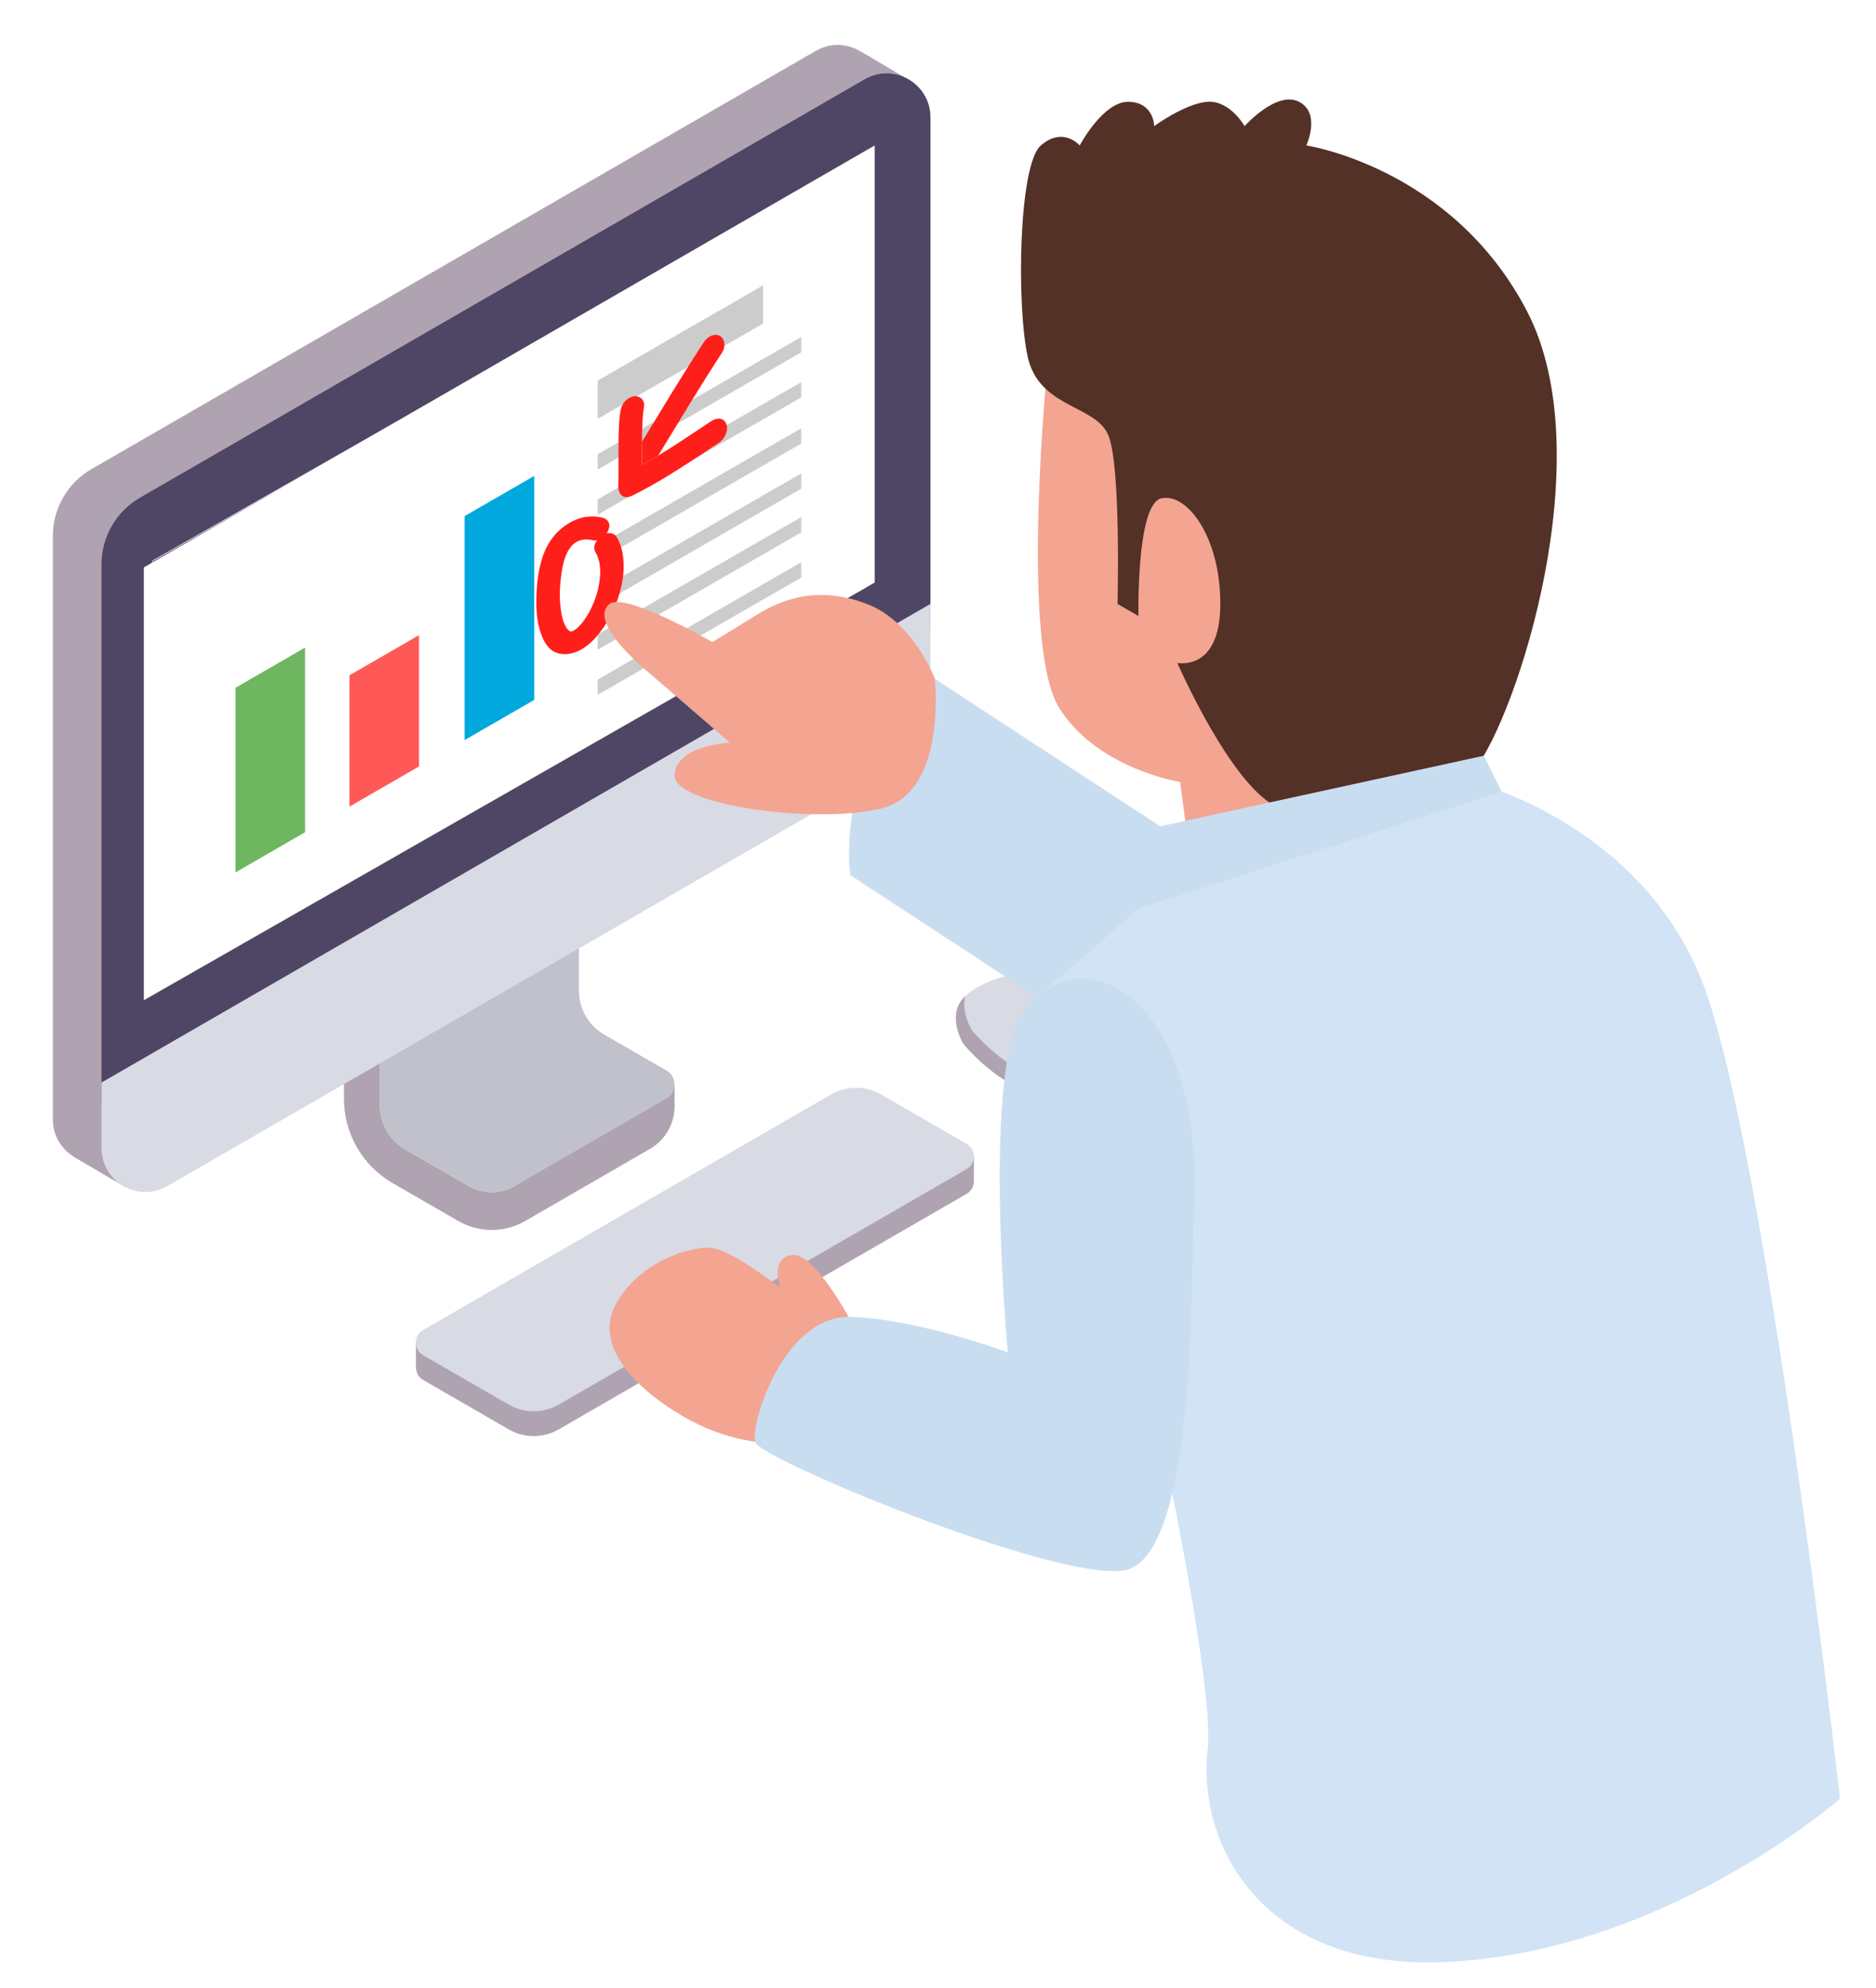 <?xml version="1.0" encoding="utf-8"?>
<!-- Generator: Adobe Illustrator 16.0.0, SVG Export Plug-In . SVG Version: 6.00 Build 0)  -->
<!DOCTYPE svg PUBLIC "-//W3C//DTD SVG 1.0//EN" "http://www.w3.org/TR/2001/REC-SVG-20010904/DTD/svg10.dtd">
<svg version="1.0" id="Layer_1" xmlns="http://www.w3.org/2000/svg" xmlns:xlink="http://www.w3.org/1999/xlink" x="0px" y="0px"
	 width="266.887px" height="282.758px" viewBox="0 0 266.887 282.758" enable-background="new 0 0 266.887 282.758"
	 xml:space="preserve">
<symbol  id="New_Symbol_2" viewBox="-586.975 -549.918 1173.949 1099.836">
	<polyline fill="none" points="560.796,179.181 467.31,233.155 467.31,100.355 560.796,46.372 560.796,179.181 	"/>
	<polygon fill="none" points="221.22,-405.416 586.975,-194.243 -77.125,189.236 -442.903,-21.946 	"/>
	<path fill="#D8DAE4" d="M-84.093-23.044c0,0-16.894-21.001-38.451-27.848c-21.565-6.82-59.073-14.339-72.194,7.223
		c-13.128,21.575-3.205,41.412,21.375,56.338c24.563,14.937,75.015,5.969,89.271-9.455C-74.38-7.299-84.093-23.044-84.093-23.044"/>
	<path fill="#B0A3B1" d="M-127.223-42.843c21.566,6.855,38.438,27.847,38.438,27.847s5.932,9.825,3.677,19.129l1.015-0.919
		c9.712-10.513,0-26.258,0-26.258s-16.894-20.996-38.451-27.848c-21.565-6.82-59.073-14.339-72.194,7.223
		c-1.233,2.044-2.072,4.038-2.914,6.056C-183.331-56.347-147.987-49.434-127.223-42.843"/>
	<path fill="#B0A3B1" d="M-79.798-91.099l42.94,24.793c8.863,5.131,19.794,5.131,28.669,0l199.833-115.375l38.315-12.781v-14.499
		l-0.069,0.027c-0.091-2.705-1.418-5.383-4.091-6.921l-49.072-28.33c-8.884-5.135-19.804-5.135-28.687,0L-85.953-109.097
		c-2.773,1.596-4.16,4.416-4.16,7.227v14.239L-79.798-91.099"/>
	<path fill="#D8DAE4" d="M225.798-187.184L-8.188-52.074c-8.875,5.112-19.806,5.112-28.669,0L-85.953-80.42
		c-5.554-3.208-5.554-11.241,0-14.464L148.04-229.966c8.883-5.131,19.803-5.131,28.687,0l49.072,28.33
		C231.36-198.424,231.36-190.393,225.798-187.184"/>
	<path fill="#B0A3B1" d="M-55.125,528.537l29.069,17.133l0.059-0.068c7.522,4.977,17.546,6.104,26.456,0.966l415.673-239.993
		c13.671-7.893,22.082-22.46,22.082-38.237V-66.47c0-9.197-4.801-16.643-11.552-21.021l0.068-0.084l-30.095-17.614l-23.178,32.504
		L-15.232,151.724c-13.664,7.882-22.075,22.451-22.075,38.218V503.54L-55.125,528.537"/>
	<path fill="#B0A3B1" d="M250.563,46.13V-58.443c0-10.399-5.54-19.984-14.544-25.192l-36.087-20.841
		c-8.331-4.814-18.614-4.814-26.946,0L81.572-46.37v-12.556c0-10.04,5.359-19.305,14.052-24.335l71.582-41.382
		c11.901-6.876,26.597-6.896,38.5,0l37.597,21.717c17.286,9.974,27.938,28.417,27.938,48.374v115.56L250.563,46.13"/>
	<path fill="#C1C1CC" d="M86.182-38.387l35.72,20.624c9.003,5.213,14.545,14.815,14.545,25.217v104.559L250.563,46.13V-58.433
		c0-10.392-5.54-20.015-14.544-25.217l-36.104-20.838c-8.313-4.805-18.588-4.805-26.91,0L86.182-54.374
		C80.031-50.81,80.031-41.933,86.182-38.387"/>
	<path fill="#4F4665" d="M410.315,251.977V-58.535L-65.2,216.003v292.396c0,19.389,20.981,31.5,37.762,21.797l415.701-239.983
		C401.893,282.33,410.315,267.751,410.315,251.977"/>
	<polyline fill="#FFFFFF" points="386.03,250.229 386.03,1.968 -33.212,241.544 -33.212,492.266 386.03,250.229 	"/>
	<path fill="#D8DAE4" d="M410.315-82.834c0-19.369-20.98-31.491-37.766-21.8L-43.124,135.361
		c-13.669,7.884-22.076,22.454-22.076,38.22v55.708L410.315-45.245V-82.834"/>
	<polyline fill="#6EB65F" points="293.545,98.334 333.447,75.29 333.447,181.188 293.545,204.232 293.545,98.334 	"/>
	<polyline fill="#FF5957" points="228.168,136.073 268.091,113.027 268.091,188.349 228.168,211.399 228.168,136.073 	"/>
	<polyline fill="#00A8DE" points="162.091,174.227 202.004,151.183 202.004,279.666 162.091,302.71 162.091,174.227 	"/>
	<g>
		<polyline fill="#CCCCCC" points="8.918,321.28 125.669,254.024 125.669,262.783 8.918,330.041 8.918,321.28 		"/>
		<polyline fill="#CCCCCC" points="30.838,390.081 125.669,335.468 125.669,357.393 30.838,411.994 30.838,390.081 		"/>
		<polyline fill="#CCCCCC" points="8.918,373.632 125.669,306.374 125.669,315.146 8.918,382.399 8.918,373.632 		"/>
		<polyline fill="#CCCCCC" points="8.918,347.743 125.669,280.472 125.669,289.237 8.918,356.511 8.918,347.743 		"/>
		<polyline fill="#CCCCCC" points="8.918,295.381 125.669,228.107 125.669,236.873 8.918,304.146 8.918,295.381 		"/>
		<polyline fill="#CCCCCC" points="8.918,270.315 125.669,203.04 125.669,211.83 8.918,279.088 8.918,270.315 		"/>
		<polyline fill="#CCCCCC" points="8.918,244.418 125.669,177.151 125.669,185.919 8.918,253.186 8.918,244.418 		"/>
	</g>
	<path fill="#C9DDF0" d="M-239.964,73.621l172.236,112.721c0,0,33.099-22.597,42.763-56.357c9.643-33.755,5.632-56.362,5.632-56.362
		L-184.52-34.397L-239.964,73.621"/>
	<path fill="#F3A592" d="M-131.411,355.309c0,0,14.118-149.649-7.303-185.047c-21.438-35.403-69.709-43.125-69.709-43.125
		l-8.155-61.453l-136.527,46.328c0,0,30.663,207.891,99.632,243.297C-184.519,390.718-131.411,355.309-131.411,355.309"/>
	<path fill="#533127" d="M-184.519,222.359l11.995,6.93c0,0-2.102,79.904,5.406,97.063c7.506,17.168,39.685,15.376,46.126,44.698
		c6.443,29.313,5.313,110.12-7.534,121.215c-12.85,11.098-22.306,0-22.306,0s-13.462,25.426-28.087,25.047
		c-14.624-0.395-14.624-13.949-14.624-13.949s-17.564,12.879-30.434,13.949c-12.868,1.069-21.446-13.949-21.446-13.949
		s-18.247,20.491-31.128,13.998c-12.863-6.485-4.28-25.096-4.28-25.096s-83.682-12.508-126.596-95.1
		c-42.912-82.618,5.735-231.736,30.037-262.854c24.284-31.093,95.468-36.466,120.163-17.159
		c24.667,19.318,50.411,78.313,50.411,78.313s-24.662-5.302-24.662,33.822c0,39.123,19.378,63.803,33.825,60.577
		C-183.21,286.659-184.519,222.359-184.519,222.359"/>
	<path fill="#F3A592" d="M-19.333-181.607c0,0,20.866,39.346,33.677,37.444c12.796-1.9,6.633-18.692,6.633-18.692
		s26.075,20.114,37.928,22.487c11.853,2.368,44.092-7.588,56.888-33.176c12.801-25.609-17.526-51.687-43.146-65.438
		c-25.595-13.747-48.191-13.11-48.191-13.11L-19.333-181.607"/>
	<path fill="#D1E3F5" d="M-128.525,5.631l-76.406,66.79l-171.377,54.717c0,0-94.578-22.955-130.966-112.869
		c-36.396-89.892-79.7-470.286-79.7-470.286s102.017-89.482,229.229-93.778c102.951-3.479,139.7,68.159,133.525,122.051
		C-230.407-373.854-155.375-44.01-128.525,5.631"/>
	<path fill="#C9DDF0" d="M-109.55-200.011c0,0,15.395,167.124-10.113,197.186c-37.417,44.144-100.056,0.697-96.802-105.745
		c1.734-57.042-0.654-211.386,40.96-216.63c41.603-5.22,207.54,63.91,210.754,73.565c3.217,9.656-16.081,73.088-54.697,71.955
		C-58.075-180.819-109.55-200.011-109.55-200.011"/>
	<polyline fill="#C9DDF0" points="-392.832,121.692 -382.631,142.214 -197.651,101.869 -184.519,54.584 -392.832,121.692 	"/>
	<g id="XMLID_1_">
		<g>
			<g enable-background="new    ">
				<g>
					<defs>
						<polygon id="SVGID_1_" points="-28.46,238.902 -23.683,484.663 381.276,254.011 376.499,8.249 						"/>
					</defs>
					<clipPath id="SVGID_2_">
						<use xlink:href="#SVGID_1_"  overflow="visible"/>
					</clipPath>
					<g clip-path="url(#SVGID_2_)">
						<g>
							<g>
								<g>
									<path fill="#FFFFFF" d="M-28.178,239.186l4.761,244.875l404.41-230.339L376.231,8.847L-28.178,239.186 M381.276,254.012
										L-23.683,484.663l-4.779-245.761L376.499,8.25L381.276,254.012"/>
									<path fill="#FF1F1A" d="M61.379,382.67c-2.08,1.186-4.244,1.242-5.887,0.345c-2.11-1.169-3.85-5.438-1.044-9.743
										c12.445-19.078,24.426-39.095,36.506-58.879c0.21-0.127,0.42-0.254,0.63-0.38c1.053-0.633,2.105-1.259,3.163-1.878
										c0.249-0.142,2.034-1.165,0.405-0.237c0.353-0.201,0.706-0.401,1.053-0.601c1.357-0.767,2.714-1.517,4.071-2.248
										c-0.022,4.429-0.001,8.835-0.017,13.261c-11.646,19.095-23.216,38.373-35.219,56.766
										C63.951,380.743,62.683,381.927,61.379,382.67"/>
									<path fill="#FF1F1A" d="M107.603,347.416c-0.968,0.551-1.925,0.872-2.724,0.985c-2.338,0.327-6.598-1.042-5.703-6.544
										c0.474-2.908,0.696-5.757,0.846-8.59c0.096-1.797,0.15-3.579,0.189-5.345c0.009-0.361,0.015-0.724,0.021-1.083
										c-0.002,0.151-0.003,0.229-0.004,0.229c0,0,0.003-0.242,0.01-0.728c0.013-0.971,0.015-1.935,0.017-2.899
										c0.002-0.377,0.003-0.754,0.005-1.132c0.016-4.425-0.005-8.832,0.017-13.261c-1.357,0.731-2.714,1.481-4.071,2.248
										c-0.347,0.198-0.7,0.399-1.053,0.601c1.629-0.928-0.156,0.097-0.405,0.238c-1.058,0.619-2.11,1.244-3.163,1.877
										c-0.21,0.126-0.42,0.253-0.63,0.38c-1.894,1.146-3.788,2.315-5.677,3.505c-8.182,5.146-16.34,10.673-24.507,16.095
										c-0.219,0.146-0.444,0.284-0.671,0.414c-3.026,1.724-6.607,1.866-8.152-1.805c-1.567-3.724,1.119-8.806,3.792-10.578
										c12.59-8.362,25.19-16.88,37.822-24.074c4.253-2.423,8.508-4.694,12.77-6.761c3.46-1.687,7.704-0.292,7.528,6.016
										c-0.022,0.733-0.04,1.456-0.057,2.187c-0.007,0.333-0.014,0.66-0.02,0.988c0.001,0.022-0.002,0.273-0.01,0.752
										c-0.023,2.018-0.026,4.021-0.024,6.021c-0.006,3.983,0.013,7.959-0.009,11.951c-0.042,6.718,0.021,13.775-1.131,20.867
										C111.986,343.791,109.768,346.183,107.603,347.416"/>
									<path fill="#FF1F1A" d="M139.914,213.688c0.098-0.021,0.189-0.042,0.274-0.062
										C140.095,213.647,140.004,213.667,139.914,213.688 M140.46,213.47c0.105,0.006,0.204,0.012,0.295,0.017
										C140.655,213.479,140.558,213.475,140.46,213.47 M141.024,213.501c0.067,0.003,0.129,0.006,0.186,0.01
										c-0.011-0.005-0.022-0.009-0.032-0.014C141.126,213.498,141.074,213.499,141.024,213.501 M141.245,213.513
										c0.371,0.018,0.517,0.02,0.525,0.014c0.013-0.007-0.272-0.028-0.568-0.028C141.216,213.503,141.23,213.507,141.245,213.513
										 M141.579,213.622c0.076,0.025,0.138,0.044,0.186,0.061c-0.003-0.003-0.007-0.007-0.01-0.01
										C141.701,213.656,141.642,213.64,141.579,213.622 M141.907,213.726c0.008,0.002,0.012,0.003,0.012,0.002
										c0.001,0-0.007-0.003-0.02-0.007C141.902,213.723,141.904,213.725,141.907,213.726 M141.121,262.04
										c-0.055,0.062-0.105,0.117-0.153,0.169C141.02,262.153,141.069,262.097,141.121,262.04 M139.85,263.439
										c-0.007,0.004-0.132,0.104-0.457,0.375C139.622,263.633,139.859,263.434,139.85,263.439 M135.375,265.895
										c0.306-0.099,0.611-0.207,0.917-0.315c0.31-0.115,1.247-0.573,1.584-0.726c0.407-0.251,0.814-0.526,1.219-0.813
										c0.04-0.027,0.088-0.063,0.141-0.104c0.321-0.285,0.639-0.593,0.957-0.906c0.163-0.163,0.324-0.331,0.484-0.502
										c0.142-0.164,0.309-0.359,0.404-0.482c0.583-0.759,1.128-1.604,1.661-2.486c0.042-0.071,0.079-0.132,0.111-0.186
										c0.007-0.013,0.014-0.026,0.021-0.042c0.248-0.492,0.479-1.009,0.71-1.525c0.563-1.26,1.035-2.602,1.47-3.954
										c0.03-0.094,0.056-0.175,0.079-0.244c0.013-0.054,0.027-0.115,0.044-0.187c0.117-0.477,0.223-0.965,0.329-1.443
										c0.211-0.977,0.397-1.96,0.577-2.943c0.393-2.184,0.681-4.367,0.906-6.521c0.212-2.04,0.335-4.054,0.407-6.046
										c0.017-0.504,0.027-0.995,0.034-1.493c0.003-0.187,0.003-0.877,0.006-1.011c-0.016-0.893-0.052-1.771-0.098-2.648
										c-0.197-3.894-0.734-7.558-1.606-10.848c-0.041-0.153-0.083-0.304-0.127-0.452c-0.059-0.187-0.159-0.504-0.209-0.646
										c-0.25-0.687-0.53-1.332-0.82-1.962c-0.285-0.625-0.605-1.188-0.936-1.745c-0.037-0.06-0.074-0.12-0.112-0.179
										c-0.133-0.181-0.341-0.462-0.454-0.588c-0.333-0.382-0.689-0.706-1.058-1.012c-0.17-0.091-0.343-0.173-0.519-0.251
										c-0.053-0.024-0.106-0.049-0.161-0.07c-0.025-0.005-0.049-0.01-0.072-0.016c-0.099-0.02-0.199-0.032-0.3-0.043
										c-0.058,0.003-0.113,0.008-0.163,0.014c-0.037,0.005-0.074,0.012-0.111,0.017c-0.183,0.052-0.376,0.11-0.515,0.163
										c-0.09,0.033-0.181,0.069-0.272,0.107c-0.006,0.003-0.013,0.006-0.019,0.009c-0.186,0.094-0.403,0.209-0.573,0.306
										c-0.063,0.036-0.118,0.068-0.164,0.097c-0.369,0.228-0.736,0.486-1.098,0.742c-0.06,0.045-0.12,0.09-0.18,0.134
										c-0.039,0.033-0.082,0.069-0.13,0.11c-0.955,0.828-1.885,1.794-2.799,2.81c-0.013,0.014-0.025,0.027-0.037,0.041
										c-0.025,0.031-0.052,0.064-0.081,0.102c-0.445,0.556-0.875,1.135-1.304,1.73c-0.853,1.174-1.667,2.449-2.455,3.762
										c-0.246,0.417-0.487,0.849-0.727,1.277c0.125-0.221,0.179-0.313,0.186-0.316c0.024-0.015-0.671,1.292-0.784,1.52
										c-0.697,1.411-1.334,2.889-1.935,4.387c-0.521,1.294-0.987,2.64-1.428,3.987c-0.188,0.576-0.36,1.16-0.527,1.741
										c-0.027,0.097-0.052,0.183-0.072,0.255c-0.075,0.3-0.149,0.603-0.22,0.9c-0.699,2.919-1.113,5.86-1.294,8.72
										c-0.036,0.573-0.051,1.144-0.062,1.702c0.008-0.364,0.014-0.507,0.019-0.509c0.015-0.01,0.016,1.39,0.024,1.607
										c0.076,1.49,0.271,2.902,0.523,4.26c0.094,0.523,0.214,1.025,0.339,1.516c0.063,0.25,0.129,0.498,0.198,0.742
										c0.023,0.064,0.051,0.145,0.083,0.236c0.477,1.32,1.071,2.474,1.71,3.55c1.237,2.091,0.304,4.695-1.1,6.676
										c0.926-0.206,1.786-0.222,2.466-0.074c1.261,0.272,2.548,0.435,3.858,0.49c0.272-0.019,0.543-0.042,0.819-0.07
										C133.876,266.177,134.624,266.052,135.375,265.895 M141.563,275.946c-0.548,0.313-1.095,0.605-1.639,0.882
										c-5.677,2.881-11.594,3.126-16.724,2.011c-1.817-0.396-5.666-2.233-3.609-7.326c0.262-0.648,0.574-1.235,0.922-1.765
										c-2.307,0.536-4.555-0.075-5.9-2.345c-3.943-6.667-5.078-17.305-2.347-28.704c2.823-11.778,8.295-21.714,14.764-28.916
										c2.534-2.819,5.219-5.002,7.925-6.543c5.075-2.89,10.225-3.526,14.601-1.873c5.094,1.924,8.479,8.248,10.16,16.212
										c1.248,5.907,1.412,12.992,0.956,20.013c-0.451,7.034-1.746,15.16-4.605,21.85
										C152.367,268.08,146.896,272.908,141.563,275.946"/>
								</g>
							</g>
						</g>
					</g>
				</g>
			</g>
		</g>
	</g>
	<path fill="#F3A592" d="M-67.728,186.342c0,0,12.187,32.784,39.01,42.947c26.817,10.167,47.132,3.886,64.326-6.93
		c17.197-10.81,24.349-14.934,24.349-14.934s49.79,28.862,58.875,21.862c9.084-6.996-3.811-23.378-20.967-38.118
		c-17.154-14.726-48.116-41.536-48.116-41.536s30.563-1.062,31.823-18.37c1.258-17.331-81.32-28.684-118.879-19.252
		C-74.862,121.437-67.728,186.342-67.728,186.342"/>
</symbol>
<g id="Layer_3">
	<g>
		<rect x="-96.261" y="-12.029" fill="#FFFFFF" width="567" height="314"/>
	</g>
</g>
<g id="Layer_2">
	<g id="New_Symbol_5">
	</g>
	
		<use xlink:href="#New_Symbol_2"  width="1173.949" height="1099.836" id="XMLID_159_" x="-586.975" y="-549.918" transform="matrix(-0.248 0 0 -0.248 116.198 142.772)" overflow="visible"/>
	<g id="New_Symbol_78">
	</g>
	<g id="New_Symbol_78_1_">
	</g>
</g>
</svg>
